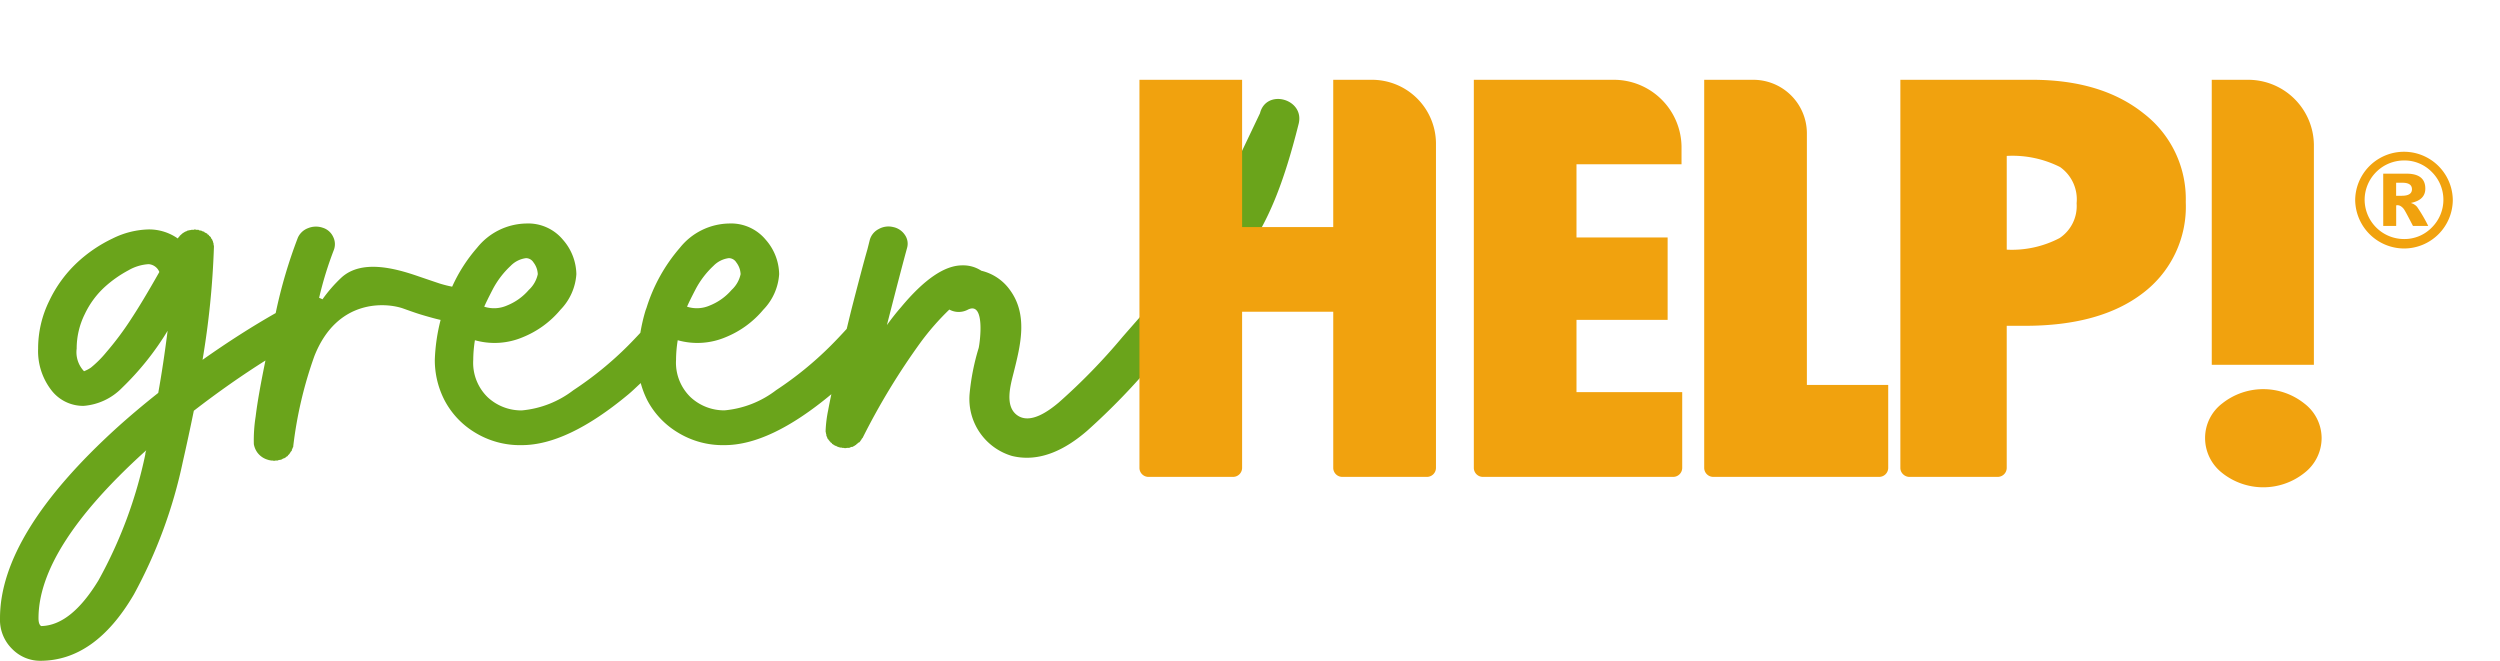 <svg xmlns="http://www.w3.org/2000/svg" xmlns:xlink="http://www.w3.org/1999/xlink" width="208.084" height="55" viewBox="0 0 208.084 55"><defs><clipPath id="clip-path"><rect id="Rectangle_359" data-name="Rectangle 359" width="208.084" height="55" fill="none"></rect></clipPath></defs><g id="Groupe_20354" data-name="Groupe 20354" transform="translate(0 0)"><g id="Groupe_19862" data-name="Groupe 19862" transform="translate(0 0)" clip-path="url(#clip-path)"><path id="Trac&#xE9;_6609" data-name="Trac&#xE9; 6609" d="M98.664,22.6s1.518-2.132-5.222,5.584a50.3,50.3,0,0,1-5.315,5.466c-.821.69-2.376,1.855-3.473,1.053-1.053-.768-.54-2.52-.287-3.528.578-2.3,1.223-4.831-.326-6.916a4.081,4.081,0,0,0-2.361-1.574,2.747,2.747,0,0,0-1.589-.448q-2.2,0-5.1,3.489-.53.6-1.17,1.481,1.169-4.567,1.672-6.4a1.272,1.272,0,0,0-.167-1.091,1.537,1.537,0,0,0-.977-.666,1.65,1.65,0,0,0-1.211.164,1.453,1.453,0,0,0-.739.891l-.195.778q-.224.778-.543,1.983T70.95,25.59c-.161.63-.318,1.285-.475,1.933-.42.46-.855.926-1.33,1.4a28.888,28.888,0,0,1-4.543,3.7,8.276,8.276,0,0,1-4.291,1.682,4.1,4.1,0,0,1-2.828-1.093A3.991,3.991,0,0,1,56.27,30.1a10.4,10.4,0,0,1,.14-1.632,6.02,6.02,0,0,0,3.985-.251,7.974,7.974,0,0,0,3.134-2.285,4.683,4.683,0,0,0,1.323-2.961,4.44,4.44,0,0,0-1.114-2.862,3.752,3.752,0,0,0-3.066-1.356,5.354,5.354,0,0,0-4.081,2.02,13.971,13.971,0,0,0-2.774,4.984l-.083.224A14.893,14.893,0,0,0,53.3,27.85c-.33.355-.67.712-1.033,1.078a28.815,28.815,0,0,1-4.542,3.7,8.275,8.275,0,0,1-4.292,1.682A4.1,4.1,0,0,1,40.6,33.221,3.991,3.991,0,0,1,39.39,30.1a10.549,10.549,0,0,1,.139-1.632,6.019,6.019,0,0,0,3.985-.251,7.978,7.978,0,0,0,3.135-2.285,4.683,4.683,0,0,0,1.324-2.961,4.447,4.447,0,0,0-1.114-2.862,3.755,3.755,0,0,0-3.066-1.356,5.357,5.357,0,0,0-4.083,2.02,13.091,13.091,0,0,0-2.075,3.238,9.835,9.835,0,0,1-1.041-.263q-.6-.2-1.853-.628c-1.895-.652-4.632-1.378-6.3.113a11.894,11.894,0,0,0-1.6,1.83,1.658,1.658,0,0,0-.28-.121,29.877,29.877,0,0,1,1.214-3.956,1.347,1.347,0,0,0-.043-1.117,1.407,1.407,0,0,0-.878-.766,1.73,1.73,0,0,0-1.211.037,1.5,1.5,0,0,0-.85.791,40.655,40.655,0,0,0-1.846,6.277C21.025,27.3,19,28.587,16.859,30.1a70.28,70.28,0,0,0,.947-9.389v-.125l-.028-.025v-.151l-.028-.024v-.051l-.028-.051v-.075l-.028-.025-.028-.051c0-.033,0-.049-.013-.049s-.015-.009-.015-.025L17.583,20a.079.079,0,0,0-.028-.051v-.024a.079.079,0,0,0-.028-.051l-.056-.049-.028-.025-.028-.025c-.019,0-.028-.017-.028-.051L17.36,19.7l-.028-.024H17.3c-.019,0-.028-.017-.028-.051l-.028-.025-.028-.025h-.028l-.056-.049h-.055c-.019,0-.028-.008-.028-.025l-.028-.025L17,19.451c0-.016-.019-.025-.056-.025h-.028l-.028-.024h-.027a.086.086,0,0,1-.056-.025l-.028-.025h-.056l-.056-.025H16.58l-.028-.025-.028-.024h-.195a.239.239,0,0,0-.084-.027h-.056a.079.079,0,0,0-.055.027h-.2a.236.236,0,0,1-.083.024H15.8a.089.089,0,0,0-.056.025h-.056a.3.3,0,0,0-.139.051.3.3,0,0,1-.112.049h-.028l-.027.025c0,.017-.019.025-.056.025L15.3,19.5l-.028.025-.056.025q0,.024-.028.024l-.028.025-.083.076-.028.024-.084.076-.028.051-.055.049-.028.051q-.028,0-.028.024c0,.017-.005.025-.013.025s-.015.009-.015.025a4.164,4.164,0,0,0-2.424-.754,7.084,7.084,0,0,0-3,.754,11.674,11.674,0,0,0-2.982,2.033,10.563,10.563,0,0,0-2.3,3.175,8.95,8.95,0,0,0-.919,3.954,5.316,5.316,0,0,0,1.073,3.426,3.332,3.332,0,0,0,2.716,1.344,5,5,0,0,0,3.2-1.506,23.463,23.463,0,0,0,3.789-4.744q-.362,2.86-.78,5.171-1.837,1.455-3.4,2.862Q0,44.581,0,51.609a3.391,3.391,0,0,0,1.017,2.56,3.262,3.262,0,0,0,2.327.981q4.571,0,7.8-5.523a40.413,40.413,0,0,0,4.068-11.02q.474-2.085.921-4.268c2.057-1.589,4.04-2.971,5.961-4.183-.4,1.949-.678,3.514-.813,4.648a12.55,12.55,0,0,0-.153,2.308,1.663,1.663,0,0,0,.322.742,1.641,1.641,0,0,0,.891.576l.056.025h.084c.017,0,.027,0,.027.013s.009.012.028.012h.112a.442.442,0,0,1,.084.012.419.419,0,0,0,.083.012.443.443,0,0,0,.084-.012.432.432,0,0,1,.083-.012h.14l.028-.025h.028a.212.212,0,0,1,.083-.025h.056a.082.082,0,0,0,.056-.025h.056l.028-.025.055-.024c0-.017.009-.025.028-.025s.028-.005.028-.012.009-.013.028-.013a.124.124,0,0,0,.084-.025l.028-.024h.027l.084-.076.028-.025.056-.025c.036-.016.056-.033.056-.049v-.025l.083-.075.028-.025L24.1,37.9c.019,0,.028-.009.028-.025l.028-.051a.073.073,0,0,0,.028-.049c0-.016.008-.025.028-.025l.027-.025V37.7l.028-.025.028-.027v-.073c0-.017,0-.027.013-.027s.015-.008.015-.024a.064.064,0,0,1,.028-.049v-.051l.028-.025.028-.051V37.3A34,34,0,0,1,26.163,29.8c1.9-4.832,6-4.469,7.409-3.968q.7.252,1.073.376c.251.085.627.2,1.129.339.368.105.652.176.9.231a15.344,15.344,0,0,0-.483,3.322,7.293,7.293,0,0,0,.809,3.365,6.859,6.859,0,0,0,2.494,2.66A7.157,7.157,0,0,0,43.43,37.2q3.79,0,8.862-4.219c.362-.3.692-.631,1.039-.947a7.489,7.489,0,0,0,.543,1.425,6.872,6.872,0,0,0,2.495,2.66A7.154,7.154,0,0,0,60.311,37.2q3.788,0,8.862-4.219l.025-.023c-.1.474-.192.925-.268,1.341a10.52,10.52,0,0,0-.209,1.644v.176c0,.017.005.025.015.025s.013.008.013.025v.075a.187.187,0,0,1,.028.075V36.4l.028.051c0,.033.005.049.015.049s.013.008.013.025a.071.071,0,0,0,.028.051v.049l.028.027c0,.015.019.041.055.073a.073.073,0,0,1,.028.051l.056.051a.068.068,0,0,0,.028.049l.028.025.028.027a.064.064,0,0,1,.028.049c0,.016.009.024.027.024h.028l.028.027a.064.064,0,0,1,.028.049c0,.017.011.024.028.024a.084.084,0,0,0,.056.027l.056.049a.081.081,0,0,0,.055.027c.019,0,.028.007.028.024l.028.025h.084l.028.024.028.027h.027a.178.178,0,0,0,.112.049c.019,0,.028,0,.028.013s.009.011.028.011a.123.123,0,0,1,.056.013.137.137,0,0,0,.055.013h.112l.028.025H70.2a.969.969,0,0,0,.14.024.677.677,0,0,0,.1-.012.524.524,0,0,1,.1-.012h.056a.441.441,0,0,0,.167-.025l.028-.027a.151.151,0,0,1,.1-.024.14.14,0,0,0,.1-.025l.028-.024a.143.143,0,0,0,.069-.027.39.39,0,0,0,.069-.049l.028-.024H71.2c.019,0,.041-.017.069-.051s.052-.052.071-.052l.028-.024c0-.017.017-.037.055-.063a.175.175,0,0,1,.084-.037l.028-.025a.588.588,0,0,0,.111-.151l.028-.025.084-.151h.028a57.061,57.061,0,0,1,4.862-8.008,21.384,21.384,0,0,1,2.369-2.7,1.623,1.623,0,0,0,1.542.007c1.461-.732,1.011,2.706.9,3.191a18.944,18.944,0,0,0-.759,3.857,4.943,4.943,0,0,0,3.53,5.129c2.36.578,4.516-.592,6.252-2.091a55.809,55.809,0,0,0,5.672-5.878c6.938-8.061,9.343-9.33,11.937-19.67.523-2.081-2.694-2.97-3.217-.886M57.887,24.246a7.321,7.321,0,0,1,1.5-1.971,2.166,2.166,0,0,1,1.281-.64.736.736,0,0,1,.614.352,1.749,1.749,0,0,1,.307.615,2.242,2.242,0,0,1,.056.364,2.486,2.486,0,0,1-.752,1.317,4.689,4.689,0,0,1-1.812,1.294,2.67,2.67,0,0,1-1.895.1q.166-.4.7-1.43m-16.881,0a7.321,7.321,0,0,1,1.5-1.971,2.169,2.169,0,0,1,1.282-.64.738.738,0,0,1,.614.352,1.743,1.743,0,0,1,.306.615,2.1,2.1,0,0,1,.056.364,2.486,2.486,0,0,1-.752,1.317A4.68,4.68,0,0,1,42.2,25.578a2.67,2.67,0,0,1-1.895.1q.168-.4.7-1.43M10.895,26.732a25.142,25.142,0,0,1-2.048,2.736,8.933,8.933,0,0,1-1.282,1.281,2.792,2.792,0,0,1-.571.3,2.3,2.3,0,0,1-.612-1.883,6.435,6.435,0,0,1,.682-2.887,7.263,7.263,0,0,1,1.658-2.247,9.806,9.806,0,0,1,1.964-1.381,3.815,3.815,0,0,1,1.686-.514,1.044,1.044,0,0,1,.891.652q-1.421,2.51-2.368,3.941M12.121,37.79a.821.821,0,0,0-.028.189,37.3,37.3,0,0,1-3.9,10.48q-2.285,3.752-4.764,3.8c-.148-.084-.224-.3-.224-.654q0-5.848,8.835-13.857l.139-.125a.715.715,0,0,0-.056.163" transform="translate(0 -0.15)" fill="#6aa41b"></path><g id="Groupe_19866" data-name="Groupe 19866" transform="translate(94.84 6.641)"><path id="Trac&#xE9;_6608" data-name="Trac&#xE9; 6608" d="M153.938,17.535a4.084,4.084,0,0,1-4.063-4.052,4.063,4.063,0,0,1,8.125,0,4.062,4.062,0,0,1-4.063,4.052m0-7.327a3.284,3.284,0,0,0-3.275,3.275,3.284,3.284,0,0,0,3.275,3.265,3.171,3.171,0,0,0,2.317-.961,3.25,3.25,0,0,0,0-4.619,3.171,3.171,0,0,0-2.317-.961m-1.728,1.1h1.936q1.569,0,1.568,1.245,0,.941-1.175,1.185v.021a1.01,1.01,0,0,1,.491.316,12.611,12.611,0,0,1,.925,1.582h-1.27q-.558-1.085-.7-1.313a.967.967,0,0,0-.3-.319.524.524,0,0,0-.263-.091.634.634,0,0,0-.133.011v1.712H152.21Zm1.074,1.84h.468q.851,0,.85-.543t-.8-.542h-.516Z" transform="translate(-48.685 -3.493)" fill="#f1a20e"></path><path id="Trac&#xE9;_6610" data-name="Trac&#xE9; 6610" d="M74.03,4.979h8.545V17.235H90.16V4.979h3.151a5.328,5.328,0,0,1,5.4,5.257v27.05a.754.754,0,0,1-.764.744H90.925a.754.754,0,0,1-.764-.744v-13H82.575v13a.754.754,0,0,1-.764.744H74.793a.753.753,0,0,1-.763-.744Z" transform="translate(-74.03 -4.978)" fill="#f1a20e"></path><path id="Trac&#xE9;_6611" data-name="Trac&#xE9; 6611" d="M94.891,4.979h11.578a5.638,5.638,0,0,1,5.71,5.565V12.01h-8.743V18.1h7.586v6.858h-7.586v6.016h8.8v6.312a.753.753,0,0,1-.763.744H95.654a.753.753,0,0,1-.763-.744Z" transform="translate(-67.059 -4.978)" fill="#f1a20e"></path><path id="Trac&#xE9;_6612" data-name="Trac&#xE9; 6612" d="M109.263,4.979h4.027a4.462,4.462,0,0,1,4.519,4.4v21h6.77v6.906a.754.754,0,0,1-.764.744H110.026a.753.753,0,0,1-.763-.744Z" transform="translate(-62.256 -4.978)" fill="#f1a20e"></path><path id="Trac&#xE9;_6613" data-name="Trac&#xE9; 6613" d="M121.5,4.978h10.956q5.786,0,9.293,2.8a8.978,8.978,0,0,1,3.506,7.378,9.017,9.017,0,0,1-3.55,7.563q-3.552,2.738-9.832,2.736h-1.52V37.286a.754.754,0,0,1-.763.744h-7.326a.755.755,0,0,1-.764-.744Zm8.854,6.339v7.8a8.546,8.546,0,0,0,4.4-.965,3.2,3.2,0,0,0,1.416-2.9,3.291,3.291,0,0,0-1.373-3.009,8.794,8.794,0,0,0-4.44-.929" transform="translate(-58.166 -4.978)" fill="#f1a20e"></path><path id="Trac&#xE9;_6614" data-name="Trac&#xE9; 6614" d="M140.511,34.787a3.614,3.614,0,0,1,1.43-2.872,5.491,5.491,0,0,1,6.838.013,3.625,3.625,0,0,1,1.432,2.859,3.672,3.672,0,0,1-1.432,2.91,5.491,5.491,0,0,1-6.851,0,3.685,3.685,0,0,1-1.417-2.91m.555-29.808h2.962a5.471,5.471,0,0,1,5.539,5.4V28.7h-8.5Z" transform="translate(-51.814 -4.978)" fill="#f1a20e"></path></g></g></g></svg>